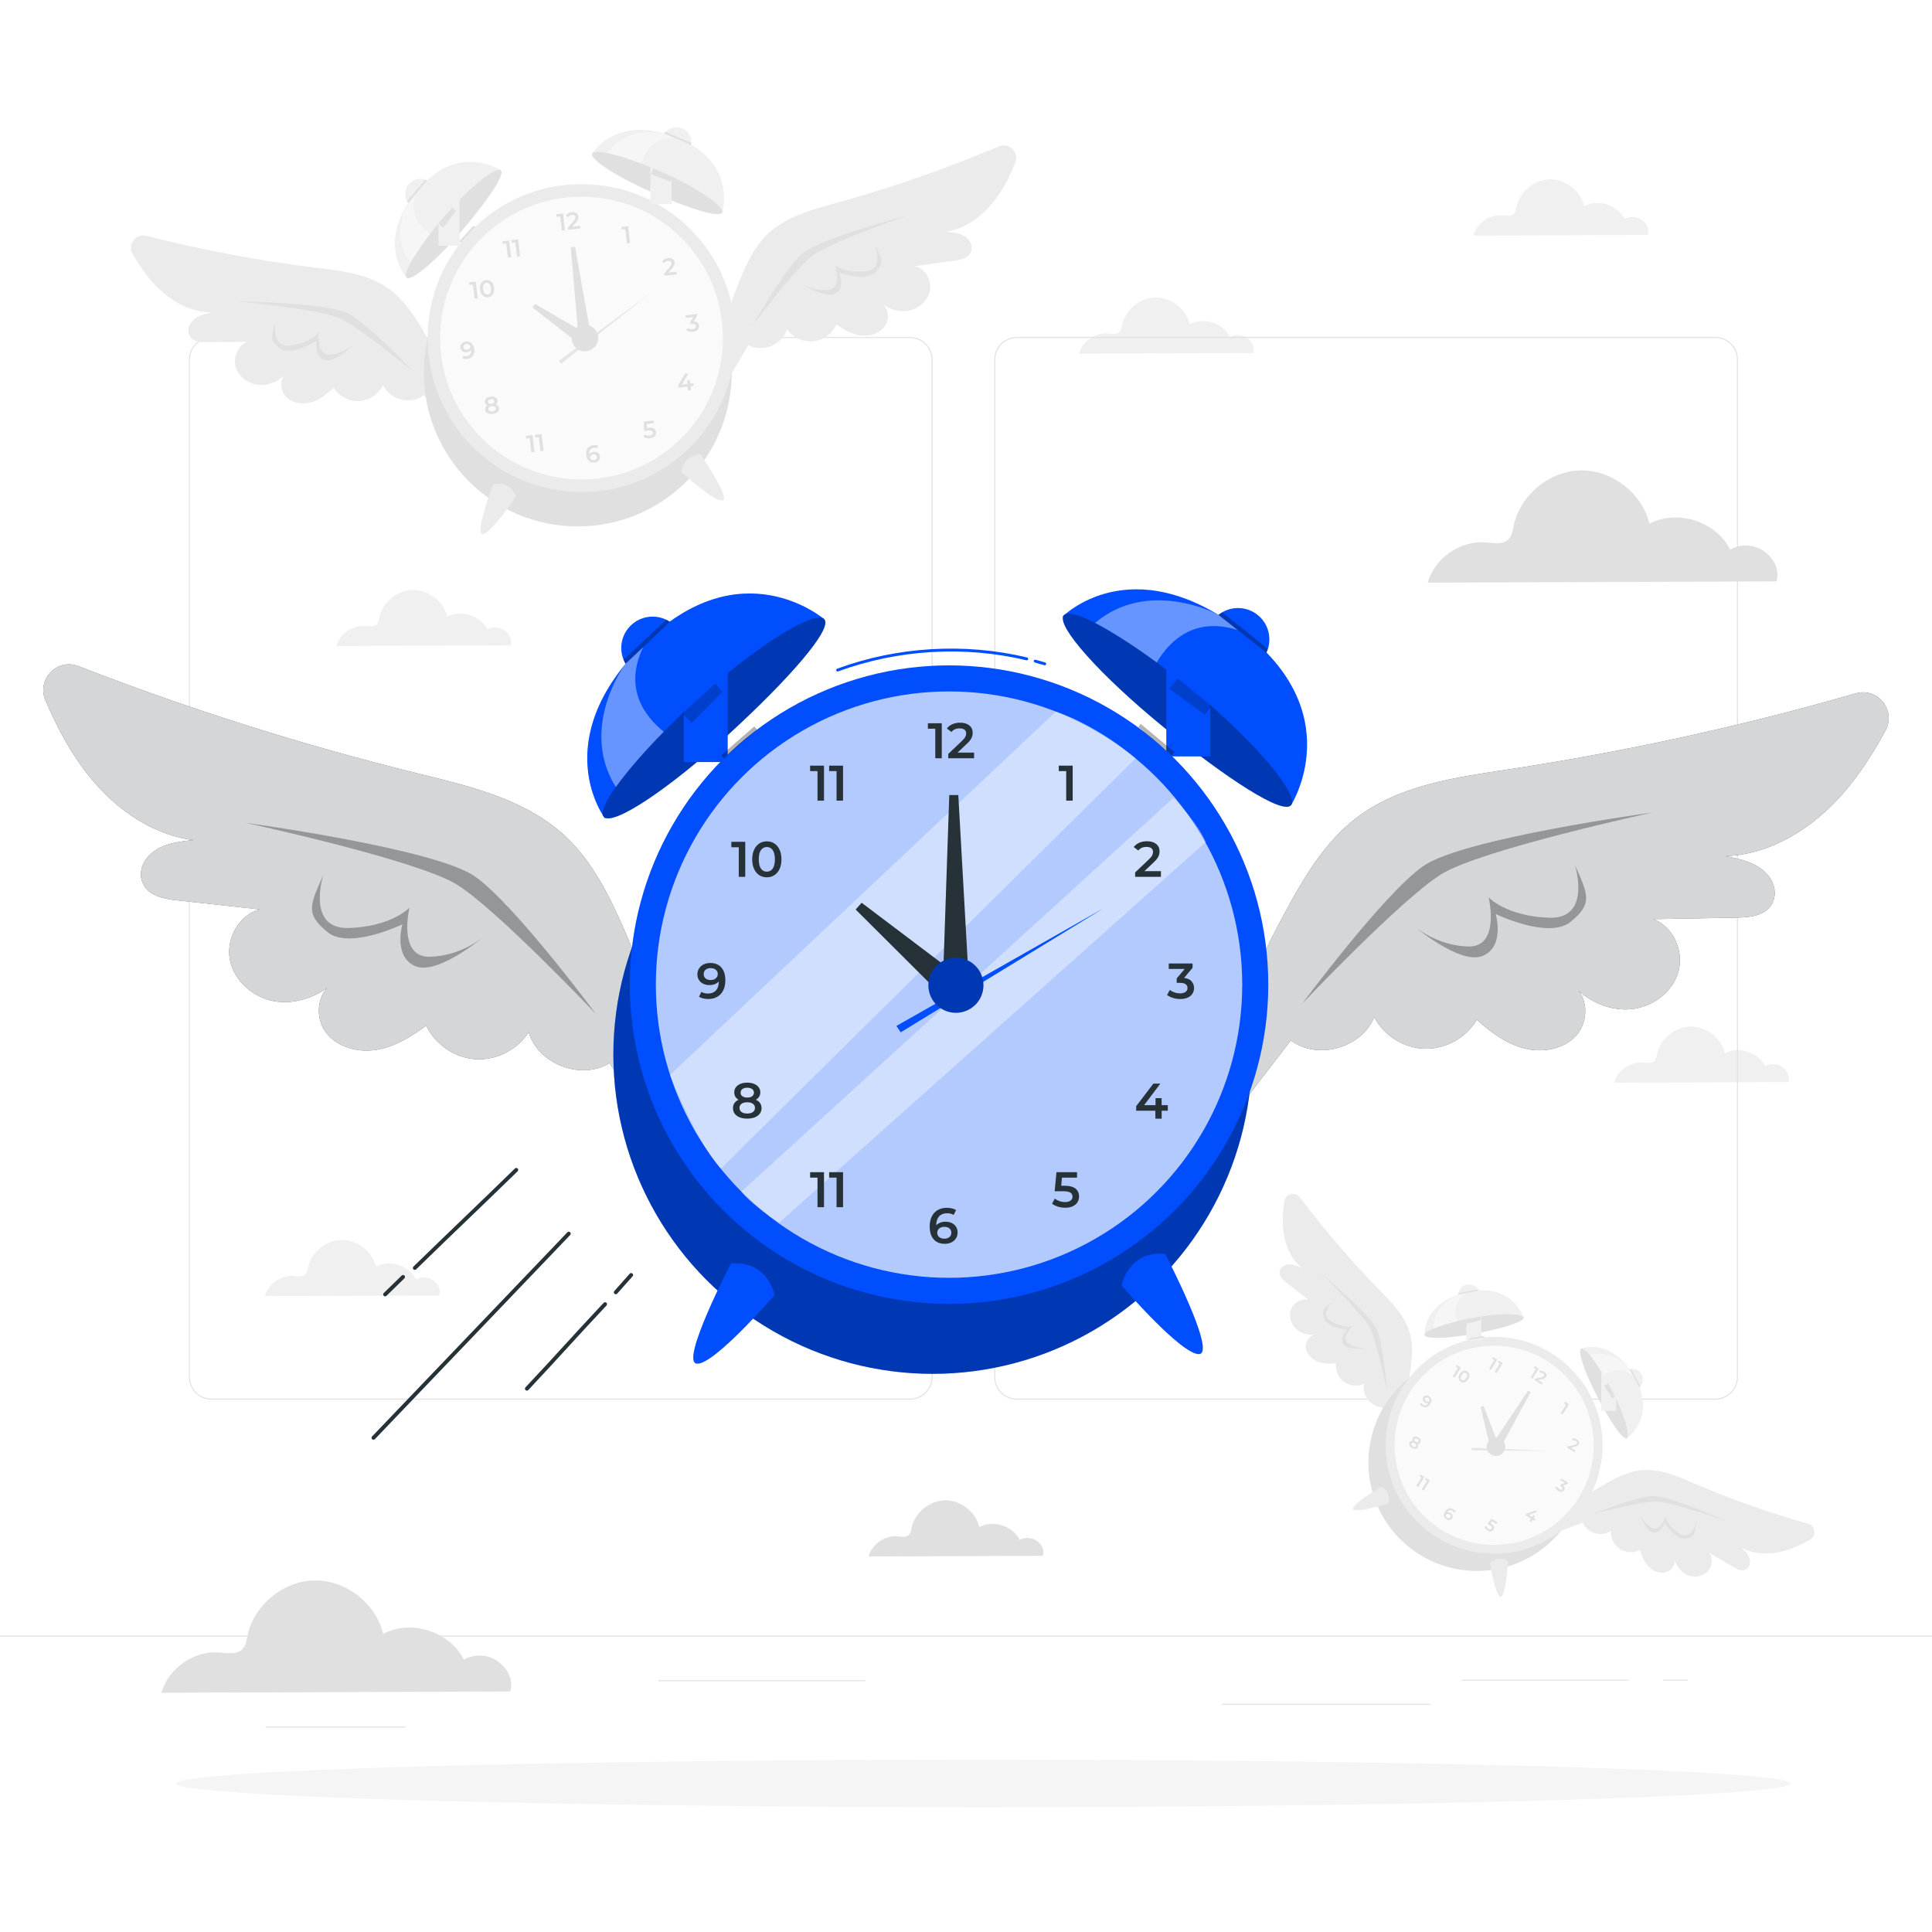 <svg class="animated" id="freepik_stories-time-flies" xmlns="http://www.w3.org/2000/svg" viewBox="0 0 500 500" version="1.1" xmlns:xlink="http://www.w3.org/1999/xlink" xmlns:svgjs="http://svgjs.com/svgjs"><style>svg#freepik_stories-time-flies:not(.animated) .animable {opacity: 0;}svg#freepik_stories-time-flies.animated #freepik--background-complete--inject-1 {animation: 3s Infinite  linear floating;animation-delay: 0s;}svg#freepik_stories-time-flies.animated #freepik--Clock--inject-1 {animation: 1.5s 1 forwards cubic-bezier(.36,-0.01,.5,1.38) fadeIn;animation-delay: 0s;}            @keyframes floating {                0% {                    opacity: 1;                    transform: translateY(0px);                }                50% {                    transform: translateY(-10px);                }                100% {                    opacity: 1;                    transform: translateY(0px);                }            }                    @keyframes fadeIn {                0% {                    opacity: 0;                }                100% {                    opacity: 1;                }            }        </style><g id="freepik--background-complete--inject-1" class="animable" style="transform-origin: 250px 240.009px;"><path d="M456.68,142.76c-2.52-1.9-6.2-2.12-8.92-.52-3.62-7.31-13.69-10.53-20.88-6.68-1.88-7.88-9.63-13.93-17.73-13.83-8.09,.1-15.71,6.34-17.39,14.25-.27,1.26-.44,2.64-1.35,3.56-1.46,1.49-3.9,.99-5.99,.83-6.56-.51-13.15,4.09-14.93,10.42l90.28-.33c.79-3.06-.57-5.79-3.09-7.69Z" style="fill: rgb(224, 224, 224); transform-origin: 414.742px 136.259px;" id="elmbpdn2zkwn" class="animable"></path><path d="M128.97,430.05c-2.52-1.9-6.2-2.12-8.92-.52-3.62-7.31-13.69-10.53-20.88-6.68-1.88-7.88-9.63-13.93-17.73-13.83-8.1,.1-15.71,6.34-17.39,14.25-.27,1.26-.44,2.64-1.35,3.56-1.46,1.49-3.9,.99-5.99,.83-6.56-.51-13.15,4.09-14.93,10.42l90.28-.33c.79-3.06-.57-5.79-3.09-7.69Z" style="fill: rgb(224, 224, 224); transform-origin: 87.032px 423.549px;" id="el559rd0g5hb9" class="animable"></path><path d="M268.36,398.8c-1.26-.95-3.1-1.06-4.46-.26-1.81-3.65-6.85-5.27-10.44-3.34-.94-3.94-4.82-6.96-8.86-6.92-4.05,.05-7.85,3.17-8.7,7.13-.13,.63-.22,1.32-.67,1.78-.73,.75-1.95,.5-2.99,.41-3.28-.26-6.58,2.05-7.47,5.21l45.14-.16c.4-1.53-.29-2.9-1.54-3.85Z" style="fill: rgb(224, 224, 224); transform-origin: 247.397px 395.545px;" id="el02gycv1u3k3" class="animable"></path><path d="M112.17,331.41c-1.26-.95-3.1-1.06-4.46-.26-1.81-3.65-6.85-5.27-10.44-3.34-.94-3.94-4.82-6.96-8.86-6.92-4.05,.05-7.85,3.17-8.7,7.13-.13,.63-.22,1.32-.67,1.78-.73,.75-1.95,.5-2.99,.41-3.28-.26-6.58,2.05-7.47,5.21l45.14-.16c.4-1.53-.29-2.9-1.54-3.85Z" style="fill: rgb(240, 240, 240); transform-origin: 91.207px 328.155px;" id="elh7ga57vziu" class="animable"></path><path d="M461.3,276.18c-1.26-.95-3.1-1.06-4.46-.26-1.81-3.65-6.85-5.27-10.44-3.34-.94-3.94-4.82-6.96-8.86-6.92-4.05,.05-7.85,3.17-8.7,7.13-.13,.63-.22,1.32-.67,1.78-.73,.75-1.95,.5-2.99,.41-3.28-.26-6.58,2.05-7.47,5.21l45.14-.16c.4-1.53-.29-2.9-1.54-3.85Z" style="fill: rgb(240, 240, 240); transform-origin: 440.337px 272.925px;" id="elb29n00f5flv" class="animable"></path><path d="M322.82,87.51c-1.26-.95-3.1-1.06-4.46-.26-1.81-3.65-6.85-5.27-10.44-3.34-.94-3.94-4.82-6.96-8.86-6.92-4.05,.05-7.85,3.17-8.7,7.13-.13,.63-.22,1.32-.67,1.78-.73,.75-1.95,.5-2.99,.41-3.28-.26-6.58,2.05-7.47,5.21l45.14-.16c.4-1.53-.29-2.9-1.54-3.85Z" style="fill: rgb(240, 240, 240); transform-origin: 301.857px 84.255px;" id="eluxq55gxk6jp" class="animable"></path><path d="M130.62,163.19c-1.26-.95-3.1-1.06-4.46-.26-1.81-3.65-6.85-5.27-10.44-3.34-.94-3.94-4.82-6.96-8.86-6.92-4.05,.05-7.85,3.17-8.7,7.13-.13,.63-.22,1.32-.67,1.78-.73,.75-1.95,.5-2.99,.41-3.28-.26-6.58,2.05-7.47,5.21l45.14-.16c.4-1.53-.29-2.9-1.54-3.85Z" style="fill: rgb(240, 240, 240); transform-origin: 109.657px 159.935px;" id="el7gkxx2rw2ht" class="animable"></path><path d="M424.9,56.95c-1.26-.95-3.1-1.06-4.46-.26-1.81-3.65-6.85-5.27-10.44-3.34-.94-3.94-4.82-6.96-8.86-6.92-4.05,.05-7.85,3.17-8.7,7.13-.13,.63-.22,1.32-.67,1.78-.73,.75-1.95,.5-2.99,.41-3.28-.26-6.58,2.05-7.47,5.21l45.14-.16c.4-1.53-.29-2.9-1.54-3.85Z" style="fill: rgb(240, 240, 240); transform-origin: 403.937px 53.695px;" id="el0q7twnov6z4k" class="animable"></path><g id="elnwdqkbgwpjo" class="animable" style="transform-origin: 250px 267.155px;"><g id="el0tcfmkphhe" class="animable" style="transform-origin: 250px 255.38px;"><g id="eluv6oy0yn25s" class="animable" style="transform-origin: 249.335px 224.72px;"><path d="M443.92,362.22h-180.75c-3.23,0-5.86-2.63-5.86-5.86V93.08c0-3.23,2.63-5.86,5.86-5.86h180.75c3.23,0,5.86,2.63,5.86,5.86V356.36c0,3.23-2.63,5.86-5.86,5.86ZM263.17,87.47c-3.09,0-5.61,2.52-5.61,5.61V356.36c0,3.09,2.52,5.61,5.61,5.61h180.75c3.09,0,5.61-2.52,5.61-5.61V93.08c0-3.09-2.52-5.61-5.61-5.61h-180.75Z" style="fill: rgb(224, 224, 224); transform-origin: 353.545px 224.72px;" id="elhal06chl2un" class="animable"></path><path d="M235.49,362.22H54.75c-3.23,0-5.86-2.63-5.86-5.86V93.08c0-3.23,2.63-5.86,5.86-5.86H235.49c3.23,0,5.86,2.63,5.86,5.86V356.36c0,3.23-2.63,5.86-5.86,5.86ZM54.75,87.47c-3.09,0-5.61,2.52-5.61,5.61V356.36c0,3.09,2.52,5.61,5.61,5.61H235.49c3.09,0,5.61-2.52,5.61-5.61V93.08c0-3.09-2.52-5.61-5.61-5.61H54.75Z" style="fill: rgb(224, 224, 224); transform-origin: 145.12px 224.72px;" id="el2q89xb0g13q" class="animable"></path></g><rect x="0" y="423.29" width="500" height=".25" style="fill: rgb(224, 224, 224); transform-origin: 250px 423.415px;" id="el9fs4p8xuvo4" class="animable"></rect></g><rect x="51.67" y="437.55" width="16.06" height=".25" style="fill: rgb(224, 224, 224); transform-origin: 59.7px 437.675px;" id="elluexvtk6hv" class="animable"></rect><rect x="170.35" y="434.84" width="53.53" height=".25" style="fill: rgb(224, 224, 224); transform-origin: 197.115px 434.965px;" id="elqz7sc2mx3o9" class="animable"></rect><rect x="68.73" y="446.84" width="36.25" height=".25" style="fill: rgb(224, 224, 224); transform-origin: 86.855px 446.965px;" id="elp60qh1g5ob" class="animable"></rect><rect x="378.35" y="434.71" width="43.19" height=".25" style="fill: rgb(224, 224, 224); transform-origin: 399.945px 434.835px;" id="elx0u5xtfet7a" class="animable"></rect><rect x="430.45" y="434.71" width="6.33" height=".25" style="fill: rgb(224, 224, 224); transform-origin: 433.615px 434.835px;" id="elz2dql2fwd8k" class="animable"></rect><rect x="316.21" y="440.94" width="53.89" height=".25" style="fill: rgb(224, 224, 224); transform-origin: 343.155px 441.065px;" id="elgq42eknguu" class="animable"></rect></g><g id="el6cdi5dpjdue" class="animable" style="transform-origin: 148.438px 87.613px;"><path d="M109.29,85.26c-2.31-3.91-4.9-7.79-8.58-10.46-5.49-3.99-12.61-4.74-19.34-5.57-14.64-1.79-29.17-4.54-43.46-8.21-2.77-.71-5.01,2.28-3.57,4.75,1.6,2.75,3.38,5.38,5.54,7.71,3.87,4.18,9.19,7.35,14.88,7.37-2.02,.45-4.16,.96-5.42,2.79-.64,.93-.81,2.13-.31,3.14,.83,1.67,2.88,1.8,4.63,1.78l10.35-.11c-2.49,.98-3.77,4.12-2.96,6.67,.81,2.55,3.4,4.33,6.07,4.49,2.35,.14,4.69-.85,6.42-2.46-1.16,1.56-.92,4.07,.46,5.53,1.61,1.7,4.27,2.07,6.52,1.44s4.16-2.14,5.84-3.76c1.37,2.21,4,3.58,6.6,3.44s5.06-1.79,6.18-4.14c1.65,3.82,7.23,5.22,10.49,2.62,2.71,3.32,5.42,6.65,8.13,9.97l.95-7.73c-2.63-6.66-5.78-13.1-9.42-19.26Z" style="fill: rgb(235, 235, 235); transform-origin: 76.3px 86.582px;" id="elobyjeod7j8m" class="animable"></path><path d="M191.49,72.43c1.71-4.21,3.7-8.43,6.94-11.62,4.84-4.76,11.77-6.56,18.31-8.37,14.22-3.94,28.18-8.81,41.77-14.56,2.64-1.11,5.29,1.51,4.24,4.17-1.18,2.96-2.55,5.82-4.34,8.45-3.21,4.7-8,8.63-13.62,9.49,2.07,.15,4.26,.34,5.78,1.96,.77,.82,1.12,1.99,.77,3.06-.57,1.78-2.58,2.2-4.31,2.44-3.42,.47-6.84,.95-10.25,1.42,2.61,.61,4.33,3.51,3.91,6.15-.42,2.64-2.72,4.78-5.34,5.34-2.31,.49-4.76-.15-6.72-1.48,1.37,1.37,1.52,3.89,.36,5.54-1.34,1.92-3.91,2.68-6.23,2.38-2.32-.3-4.43-1.5-6.33-2.85-1.03,2.39-3.43,4.13-6.02,4.38-2.59,.24-5.27-1.02-6.73-3.18-1.07,4.03-6.38,6.23-9.99,4.15-2.19,3.69-4.38,7.38-6.57,11.07l-2.09-7.5c1.61-6.97,3.77-13.81,6.46-20.44Z" style="fill: rgb(235, 235, 235); transform-origin: 224.008px 68.994px;" id="elm82k3yosurf" class="animable"></path><g id="el3jmadl7x4we"><circle cx="149.52" cy="96.4" r="39.84" style="fill: rgb(224, 224, 224); transform-origin: 149.52px 96.4px; transform: rotate(-80.45deg);" class="animable"></circle></g><g id="elv96w6zsz0x"><circle cx="150.51" cy="87.49" r="39.84" style="fill: rgb(235, 235, 235); transform-origin: 150.51px 87.49px; transform: rotate(-84.04deg);" class="animable"></circle></g><g id="elosb4lua09k"><circle cx="150.51" cy="87.49" r="36.59" style="fill: rgb(250, 250, 250); transform-origin: 150.51px 87.49px; transform: rotate(-45deg);" class="animable"></circle></g><g id="elia9msjhw9bj" class="animable" style="transform-origin: 147.1px 57.289px;"><path d="M145.7,55.24l.52,4.34-.81,.1-.44-3.66-.92,.11-.08-.68,1.72-.21Z" style="fill: rgb(224, 224, 224); transform-origin: 145.095px 57.46px;" id="elfjvp2d41efu" class="animable"></path><path d="M150.15,58.42l.08,.68-3.2,.38-.06-.54,1.53-1.84c.17-.21,.28-.39,.34-.53,.05-.15,.07-.29,.05-.42-.02-.2-.11-.35-.26-.44-.15-.09-.36-.12-.62-.09-.44,.05-.76,.25-.96,.58l-.62-.37c.14-.25,.35-.45,.62-.61,.27-.16,.59-.26,.94-.3,.47-.06,.86,0,1.17,.2,.31,.19,.48,.48,.53,.86,.03,.24,0,.46-.07,.68-.07,.22-.24,.48-.48,.78l-1.03,1.24,2.04-.25Z" style="fill: rgb(224, 224, 224); transform-origin: 148.33px 57.189px;" id="elx64alklixdf" class="animable"></path></g><path d="M154.4,117.01c.24,.08,.44,.22,.59,.4,.15,.19,.24,.41,.28,.68,.03,.28,0,.54-.12,.77-.12,.23-.29,.42-.51,.56-.23,.14-.49,.23-.78,.27-.59,.07-1.08-.06-1.45-.39-.37-.33-.6-.85-.69-1.54-.06-.49-.02-.91,.12-1.28,.14-.37,.35-.66,.65-.88,.3-.22,.66-.35,1.08-.4,.22-.03,.43-.03,.64,0,.2,.02,.38,.07,.54,.15l-.22,.64c-.23-.11-.51-.15-.85-.11-.42,.05-.73,.22-.93,.5-.2,.28-.28,.67-.22,1.15h0c.11-.16,.26-.29,.45-.39,.19-.1,.41-.16,.66-.2,.29-.03,.55-.01,.79,.07Zm-.08,1.78c.14-.15,.2-.34,.17-.56-.03-.23-.13-.4-.3-.51-.17-.11-.39-.15-.66-.12-.26,.03-.46,.13-.61,.29-.15,.16-.21,.35-.18,.56,.03,.21,.13,.38,.3,.5,.18,.12,.4,.16,.68,.13,.25-.03,.45-.12,.59-.28Z" style="fill: rgb(224, 224, 224); transform-origin: 153.487px 117.443px;" id="el5m4po6u6ba7" class="animable"></path><path d="M162.55,58.54l.52,4.34-.81,.1-.44-3.66-.92,.11-.08-.68,1.72-.21Z" style="fill: rgb(224, 224, 224); transform-origin: 161.945px 60.76px;" id="elptnhzvg6re" class="animable"></path><path d="M169.21,110.9c.32,.2,.51,.51,.56,.92,.03,.26,0,.5-.11,.73-.1,.23-.27,.42-.52,.57-.24,.16-.55,.25-.93,.3-.31,.04-.61,.03-.91-.02-.3-.05-.56-.15-.78-.28l.27-.67c.18,.11,.38,.19,.62,.24s.47,.06,.71,.03c.28-.03,.5-.12,.65-.26,.15-.14,.21-.31,.19-.52-.03-.22-.13-.38-.32-.47-.19-.09-.5-.11-.92-.06l-1.05,.13-.06-2.39,2.55-.31,.08,.68-1.86,.22,.03,1.01,.41-.05c.61-.07,1.08,0,1.4,.19Z" style="fill: rgb(224, 224, 224); transform-origin: 168.15px 111.142px;" id="elj1320xtv5h" class="animable"></path><g id="el37onq9uqmo8" class="animable" style="transform-origin: 132.315px 64.325px;"><path d="M131.74,62.25l.52,4.34-.81,.1-.44-3.66-.92,.11-.08-.68,1.72-.21Z" style="fill: rgb(224, 224, 224); transform-origin: 131.135px 64.47px;" id="elozc4t7vy2cf" class="animable"></path><path d="M134.1,61.96l.52,4.34-.81,.1-.44-3.66-.92,.11-.08-.68,1.72-.21Z" style="fill: rgb(224, 224, 224); transform-origin: 133.495px 64.18px;" id="eltwxk2mam8x8" class="animable"></path></g><g id="el6jqoncpmxkh" class="animable" style="transform-origin: 138.375px 114.69px;"><path d="M137.8,112.61l.52,4.34-.81,.1-.44-3.66-.92,.11-.08-.68,1.72-.21Z" style="fill: rgb(224, 224, 224); transform-origin: 137.195px 114.83px;" id="elfudg8mgi9y7" class="animable"></path><path d="M140.16,112.33l.52,4.34-.81,.1-.44-3.66-.92,.11-.08-.68,1.72-.21Z" style="fill: rgb(224, 224, 224); transform-origin: 139.555px 114.55px;" id="elkwohklqq1i" class="animable"></path></g><path d="M175.06,70.32l.08,.68-3.2,.38-.06-.54,1.53-1.84c.17-.21,.28-.39,.33-.53,.05-.15,.07-.29,.05-.42-.02-.2-.11-.35-.26-.44-.15-.09-.36-.12-.62-.09-.44,.05-.76,.25-.96,.58l-.62-.37c.14-.25,.35-.45,.62-.61,.27-.16,.59-.26,.94-.31,.47-.06,.86,0,1.17,.2,.31,.19,.48,.48,.53,.86,.03,.23,0,.46-.07,.68-.07,.22-.24,.48-.49,.78l-1.03,1.24,2.04-.25Z" style="fill: rgb(224, 224, 224); transform-origin: 173.235px 69.084px;" id="eli9ffv18z40a" class="animable"></path><path d="M179.49,99.87l-.77,.09,.12,.99-.78,.09-.12-.99-2.38,.29-.07-.56,1.8-3.05,.86-.1-1.69,2.91,1.42-.17-.11-.87,.76-.09,.11,.87,.77-.09,.08,.68Z" style="fill: rgb(224, 224, 224); transform-origin: 177.49px 98.835px;" id="el98kllh0wjad" class="animable"></path><g id="eldgraic8eb6p" class="animable" style="transform-origin: 124.64px 74.883px;"><path d="M123.12,72.86l.52,4.34-.81,.1-.44-3.66-.92,.11-.08-.68,1.72-.21Z" style="fill: rgb(224, 224, 224); transform-origin: 122.515px 75.08px;" id="elcp0lvynp2ea" class="animable"></path><path d="M125.36,76.79c-.29-.14-.54-.37-.74-.69-.2-.32-.32-.71-.38-1.17-.06-.46-.02-.87,.09-1.23,.12-.35,.3-.64,.55-.84,.25-.21,.55-.33,.9-.38,.35-.04,.67,0,.96,.15,.3,.14,.54,.37,.74,.69,.2,.32,.32,.71,.38,1.17,.06,.46,.03,.87-.09,1.23-.12,.35-.3,.64-.56,.84-.25,.21-.55,.33-.9,.38-.35,.04-.67,0-.96-.15Zm1.56-1.02c.15-.28,.19-.67,.13-1.18-.06-.51-.2-.88-.41-1.12-.21-.23-.47-.33-.78-.3-.31,.04-.53,.19-.68,.47-.15,.28-.19,.67-.13,1.18,.06,.51,.2,.88,.41,1.11,.21,.23,.47,.33,.77,.3,.31-.04,.54-.19,.69-.47Z" style="fill: rgb(224, 224, 224); transform-origin: 126.051px 74.71px;" id="elh0cm6rpoewp" class="animable"></path></g><path d="M128.86,105.01c.14,.16,.23,.36,.26,.59,.03,.26-.01,.5-.14,.72-.12,.22-.31,.39-.57,.53-.26,.14-.56,.23-.92,.27-.35,.04-.67,.03-.95-.05-.28-.07-.5-.2-.67-.38-.17-.18-.27-.4-.3-.67-.03-.24,0-.45,.11-.64,.1-.19,.25-.35,.46-.48-.18-.07-.33-.18-.44-.33-.11-.14-.18-.32-.2-.52-.03-.24,.01-.46,.12-.66,.11-.2,.28-.36,.52-.49,.23-.13,.51-.21,.82-.25,.32-.04,.61-.02,.87,.05,.26,.07,.46,.19,.62,.35,.16,.17,.25,.37,.28,.61,.02,.2,0,.38-.08,.55-.08,.16-.2,.31-.36,.43,.24,.08,.43,.19,.57,.35Zm-2.4-1.48c-.13,.12-.19,.28-.17,.48,.02,.19,.11,.32,.27,.42,.16,.09,.37,.12,.62,.09,.26-.03,.45-.11,.59-.24,.14-.13,.19-.29,.17-.47-.02-.2-.12-.34-.28-.43-.16-.09-.37-.12-.62-.09-.25,.03-.44,.11-.58,.23Zm1.65,2.69c.16-.14,.22-.33,.2-.54-.03-.21-.13-.37-.32-.48-.19-.1-.43-.14-.73-.1-.3,.04-.52,.13-.68,.27-.15,.14-.22,.32-.19,.54,.03,.22,.13,.38,.32,.48,.18,.1,.43,.14,.72,.1,.3-.04,.52-.13,.68-.27Z" style="fill: rgb(224, 224, 224); transform-origin: 127.31px 104.886px;" id="elng148wizk2" class="animable"></path><path d="M180.49,83.48c.24,.2,.38,.46,.42,.8,.03,.25,0,.49-.11,.71-.1,.22-.28,.41-.52,.56-.24,.15-.55,.25-.92,.3-.31,.04-.61,.03-.91-.02-.3-.06-.56-.15-.78-.28l.27-.67c.17,.11,.38,.2,.61,.25,.23,.05,.47,.06,.71,.03,.29-.03,.5-.12,.65-.26,.15-.14,.21-.31,.19-.51-.02-.2-.12-.35-.29-.45-.17-.09-.41-.12-.73-.09l-.4,.05-.07-.55,.84-1.29-1.97,.24-.08-.68,2.96-.36,.06,.54-.9,1.38c.41,0,.73,.1,.97,.3Z" style="fill: rgb(224, 224, 224); transform-origin: 179.16px 83.567px;" id="elu241yp239fj" class="animable"></path><path d="M122.04,88.79c.37,.33,.6,.85,.68,1.54,.06,.49,.02,.91-.12,1.28-.14,.37-.35,.66-.65,.88-.3,.22-.66,.35-1.08,.4-.22,.03-.44,.03-.64,0-.2-.02-.38-.07-.54-.15l.22-.64c.23,.11,.52,.15,.85,.11,.42-.05,.73-.22,.93-.5,.21-.28,.28-.67,.22-1.15h0c-.11,.16-.26,.29-.45,.39-.19,.1-.41,.17-.66,.2-.28,.03-.55,0-.79-.07-.24-.08-.44-.22-.59-.4-.15-.19-.25-.41-.28-.68-.03-.28,0-.54,.12-.77,.11-.23,.29-.42,.51-.56,.23-.14,.49-.23,.78-.27,.59-.07,1.08,.06,1.45,.39Zm-.53,1.42c.15-.16,.21-.35,.18-.56-.02-.21-.13-.38-.3-.49-.18-.12-.4-.16-.69-.13-.25,.03-.45,.12-.59,.27s-.2,.34-.17,.56c.03,.23,.13,.4,.3,.51,.17,.11,.39,.16,.66,.12,.26-.03,.46-.13,.61-.29Z" style="fill: rgb(224, 224, 224); transform-origin: 120.938px 90.647px;" id="el7339bntf9cv" class="animable"></path><polygon points="149.75 87.66 147.71 64 148.83 63.87 152.99 87.27 149.75 87.66" style="fill: rgb(224, 224, 224); transform-origin: 150.35px 75.765px;" id="elfywk9rzs0w" class="animable"></polygon><polygon points="150.15 89.22 137.82 79.58 138.47 78.66 152.02 86.55 150.15 89.22" style="fill: rgb(224, 224, 224); transform-origin: 144.92px 83.94px;" id="elnaqfs56keqr" class="animable"></polygon><polygon points="144.6 93.4 168.55 75.7 145.24 94.12 144.6 93.4" style="fill: rgb(230, 230, 230); transform-origin: 156.575px 84.91px;" id="elsdarhgdvs4" class="animable"></polygon><path d="M154.78,87.06c.23,1.88-1.12,3.59-3,3.82-1.88,.23-3.59-1.12-3.82-3-.23-1.88,1.12-3.59,3-3.82,1.88-.23,3.59,1.12,3.82,3Z" style="fill: rgb(224, 224, 224); transform-origin: 151.37px 87.47px;" id="elq83u70pi3ul" class="animable"></path><path d="M127.65,125.28s-4.91,13.01-2.73,12.93c2.18-.08,8.6-9.67,8.6-9.67,0,0-1.32-4.2-5.87-3.26Z" style="fill: rgb(235, 235, 235); transform-origin: 128.941px 131.677px;" id="elxvt2bv35hi7" class="animable"></path><path d="M181.3,117.62s7.86,11.48,5.72,11.91c-2.13,.44-10.65-7.35-10.65-7.35,0,0,.28-4.39,4.93-4.56Z" style="fill: rgb(235, 235, 235); transform-origin: 181.88px 123.584px;" id="ellji3c7yikc" class="animable"></path><path d="M105.4,72.02c.2-.31,24.2-27.94,24.2-27.94,0,0-11.39-7.69-22.04,5.78-10.64,13.47-2.17,22.16-2.17,22.16Z" style="fill: rgb(240, 240, 240); transform-origin: 115.897px 56.957px;" id="elgco6wgljlic" class="animable"></path><path d="M129.6,44.09c1.23,1.05-3.51,7.98-10.14,15.7-6.63,7.72-13,13.13-14.22,12.08-1.23-1.05,3.15-8.17,9.78-15.89,6.63-7.72,13.36-12.94,14.59-11.89Z" style="fill: rgb(224, 224, 224); transform-origin: 117.414px 57.978px;" id="elaoj37it3yra" class="animable"></path><g id="elxqpxycunwr"><rect x="113.47" y="49.59" width="5.48" height="14.01" style="fill: rgb(240, 240, 240); transform-origin: 116.21px 56.595px; transform: rotate(-49.37deg);" class="animable"></rect></g><path d="M112.65,49.74c.26,2.15-1.27,4.09-3.42,4.35-2.15,.26-4.09-1.27-4.35-3.42-.26-2.15,1.27-4.09,3.42-4.35s4.09,1.27,4.35,3.42Z" style="fill: rgb(240, 240, 240); transform-origin: 108.765px 50.205px;" id="el3f2i8oy9r43" class="animable"></path><g id="elytzh6pcpj4"><g style="opacity: 0.4; transform-origin: 107.514px 59.1px;" class="animable"><path d="M107.59,50.23l-1.95,2.33c-.26,.42-4.75,8.74,.63,15.42,1.43-2.53,3.17-5.05,5.12-7.57-2.57-1.6-5.66-4.76-3.8-10.19Z" style="fill: rgb(255, 255, 255); transform-origin: 107.514px 59.1px;" id="el69fk2n03aed" class="animable"></path></g></g><polygon points="113.45 57.84 117.04 53.7 118.06 54.57 114.71 58.92 113.45 57.84" style="fill: rgb(224, 224, 224); transform-origin: 115.755px 56.31px;" id="el58ilrbevg5p" class="animable"></polygon><polygon points="105.64 52.56 110.51 46.7 110.04 46.51 105.34 52.08 105.64 52.56" style="fill: rgb(224, 224, 224); transform-origin: 107.925px 49.535px;" id="elo3plvvn8tm" class="animable"></polygon><g id="elw314tpwahq" class="animable" style="transform-origin: 170.274px 44.182px;"><path d="M153.16,39.96c.35,.1,33.77,15.04,33.77,15.04,0,0,4.05-13.14-11.93-19.41-15.98-6.27-21.83,4.36-21.83,4.36Z" style="fill: rgb(240, 240, 240); transform-origin: 170.274px 44.305px;" id="elbbw7gf188l8" class="animable"></path><path d="M186.92,55.01c-.65,1.48-8.65-1.05-17.97-5.14-9.32-4.1-16.34-8.62-15.69-10.1,.65-1.48,8.73,.64,18.05,4.74,9.32,4.1,16.26,9.02,15.61,10.5Z" style="fill: rgb(224, 224, 224); transform-origin: 170.09px 47.367px;" id="elzyeoqc3se2l" class="animable"></path><g id="eluwr089xp8xg"><rect x="168.32" y="38.82" width="5.48" height="14.01" style="fill: rgb(240, 240, 240); transform-origin: 171.06px 45.825px; transform: rotate(23.74deg);" class="animable"></rect></g><path d="M176.59,40.43c-1.98,.87-4.29-.03-5.16-2.01-.87-1.98,.03-4.29,2.01-5.16,1.98-.87,4.29,.03,5.16,2.01,.87,1.98-.03,4.29-2.01,5.16Z" style="fill: rgb(240, 240, 240); transform-origin: 175.015px 36.845px;" id="elz91pz6l5u8j" class="animable"></path><g id="elufrqpou17gp"><g style="opacity: 0.4; transform-origin: 165.96px 38.271px;" class="animable"><path d="M174.65,35.73l-2.8-1.19c-.48-.13-9.74-2-14.58,5.08,2.83,.63,5.75,1.57,8.73,2.7,.79-2.92,2.91-6.8,8.64-6.6Z" style="fill: rgb(255, 255, 255); transform-origin: 165.96px 38.271px;" id="eljdjt5uvjwd" class="animable"></path></g></g><polygon points="169.07 43.54 174.08 45.78 173.54 47.01 168.4 45.06 169.07 43.54" style="fill: rgb(224, 224, 224); transform-origin: 171.24px 45.275px;" id="ela4eqhgcqds" class="animable"></polygon><polygon points="171.85 34.54 178.87 37.5 178.92 36.99 172.22 34.11 171.85 34.54" style="fill: rgb(224, 224, 224); transform-origin: 175.385px 35.805px;" id="el21ounywly0y" class="animable"></polygon></g><path d="M119.24,62.81s2.67-3.01,3.72-4.04l-.43-.37-3.67,4.08,.38,.33Z" style="fill: rgb(224, 224, 224); transform-origin: 120.91px 60.605px;" id="el9hcfk8fmuoe" class="animable"></path><path d="M60.98,77.94s23.83,.35,29.18,3.22c5.35,2.87,17.02,15.22,17.02,15.22,0,0-13.89-11.53-19.18-13.97-5.3-2.44-27.02-4.47-27.02-4.47Z" style="fill: rgb(224, 224, 224); transform-origin: 84.08px 87.16px;" id="elx47sfd027h" class="animable"></path><path d="M71.35,83.25s-1.34,7.01,3.98,6.18c5.32-.83,7.19-3.43,7.19-3.43,0,0-.75,6.36,3.26,5.79,4.02-.58,6.52-3.45,6.52-3.45,0,0-5.21,5.65-8.16,4.83-2.95-.83-2.25-5-2.25-5,0,0-6.2,3.99-9.18,2.08s-2.58-3-1.36-6.99Z" style="fill: rgb(224, 224, 224); transform-origin: 81.367px 88.251px;" id="elrpqxbkv6d6" class="animable"></path><path d="M235.06,55.69s-23.07,6-27.58,10.05c-4.51,4.05-12.92,18.82-12.92,18.82,0,0,10.75-14.49,15.32-18.12s25.18-10.76,25.18-10.76Z" style="fill: rgb(224, 224, 224); transform-origin: 214.81px 70.12px;" id="elqz5qhgkzxx" class="animable"></path><path d="M226.25,63.31s2.97,6.49-2.4,6.94c-5.36,.46-7.8-1.63-7.8-1.63,0,0,2.24,6-1.8,6.4s-7.16-1.8-7.16-1.8c0,0,6.41,4.26,9.08,2.75,2.67-1.5,.99-5.39,.99-5.39,0,0,6.97,2.41,9.41-.16,2.45-2.57,1.79-3.53-.34-7.11Z" style="fill: rgb(224, 224, 224); transform-origin: 217.614px 69.802px;" id="el39e12st7w7m" class="animable"></path></g><g id="el36qd20qocm" class="animable" style="transform-origin: 400.34px 363.442px;"><path d="M365,354.65c.45-3.17,.74-6.44-.11-9.53-1.26-4.61-4.84-8.16-8.18-11.58-7.26-7.44-14.03-15.34-20.27-23.65-1.21-1.61-3.76-.96-4.05,1.04-.33,2.22-.51,4.45-.35,6.68,.29,4,1.81,8.08,4.93,10.6-1.31-.64-2.71-1.3-4.21-.85-.76,.23-1.39,.81-1.56,1.59-.28,1.29,.79,2.26,1.76,3.01,1.91,1.5,3.83,3,5.74,4.5-1.8-.55-3.88,.6-4.56,2.36-.68,1.76-.04,3.88,1.36,5.14,1.23,1.12,2.95,1.6,4.61,1.48-1.32,.35-2.3,1.83-2.18,3.24,.14,1.64,1.43,3.02,2.95,3.66s3.22,.66,4.87,.51c-.22,1.82,.62,3.73,2.11,4.8s3.57,1.24,5.22,.45c-.78,2.83,1.68,6.05,4.61,6.06,.03,3.02,.05,6.04,.08,9.06l3.93-3.83c1.49-4.81,2.59-9.75,3.3-14.74Z" style="fill: rgb(235, 235, 235); transform-origin: 348.295px 341.102px;" id="elex2t59juw75" class="animable"></path><path d="M415.83,383.81c2.79-1.56,5.75-3.01,8.93-3.33,4.76-.48,9.35,1.58,13.75,3.46,9.55,4.09,19.37,7.57,29.37,10.39,1.94,.55,2.24,3.16,.49,4.16-1.95,1.11-3.96,2.08-6.1,2.73-3.84,1.17-8.19,1.22-11.67-.78,1.07,.99,2.19,2.06,2.31,3.62,.06,.79-.26,1.59-.92,2.02-1.1,.72-2.39,.07-3.45-.56-2.09-1.24-4.18-2.49-6.26-3.73,1.17,1.48,.84,3.84-.56,5.11s-3.6,1.43-5.28,.58c-1.48-.75-2.55-2.18-3.04-3.77,.15,1.36-.88,2.8-2.24,3.2-1.58,.46-3.33-.25-4.48-1.43-1.14-1.19-1.77-2.77-2.22-4.36-1.62,.86-3.7,.76-5.24-.24-1.53-1.01-2.45-2.88-2.3-4.71-2.36,1.74-6.25,.62-7.32-2.12-2.83,1.06-5.66,2.13-8.48,3.19l2.16-5.04c3.96-3.12,8.16-5.93,12.56-8.39Z" style="fill: rgb(235, 235, 235); transform-origin: 435.322px 394.209px;" id="elg53x18splsf" class="animable"></path><g id="el70if4vvyekm"><circle cx="382.2" cy="378.5" r="28.06" style="fill: rgb(224, 224, 224); transform-origin: 382.2px 378.5px; transform: rotate(-51.83deg);" class="animable"></circle></g><g id="el5exw8bdhohl"><circle cx="386.68" cy="374.04" r="28.06" style="fill: rgb(235, 235, 235); transform-origin: 386.68px 374.04px; transform: rotate(-88.46deg);" class="animable"></circle></g><g id="ely22i5r5woxo"><circle cx="386.68" cy="374.04" r="25.77" style="fill: rgb(250, 250, 250); transform-origin: 386.68px 374.04px; transform: rotate(-21.87deg);" class="animable"></circle></g><g id="elwmjoprs4nt" class="animable" style="transform-origin: 398.178px 355.925px;"><path d="M398.23,354.19l-1.62,2.61-.49-.3,1.37-2.21-.55-.34,.25-.41,1.04,.64Z" style="fill: rgb(224, 224, 224); transform-origin: 397.175px 355.17px;" id="elonaiis6dzz9" class="animable"></path><path d="M399.28,357.9l-.26,.41-1.93-1.2,.2-.32,1.65-.34c.19-.04,.33-.09,.42-.15,.09-.06,.16-.13,.22-.21,.08-.12,.09-.24,.05-.36-.04-.12-.14-.22-.3-.32-.27-.17-.53-.2-.78-.11l-.18-.47c.19-.07,.39-.09,.61-.06,.22,.03,.44,.11,.65,.25,.28,.18,.47,.38,.56,.62,.08,.24,.06,.48-.09,.71-.09,.14-.2,.26-.34,.34-.14,.09-.34,.16-.61,.21l-1.11,.23,1.23,.76Z" style="fill: rgb(224, 224, 224); transform-origin: 398.663px 356.533px;" id="elw3j9elu3dxf" class="animable"></path></g><path d="M375.81,391.97c.1,.15,.14,.31,.15,.48,0,.17-.05,.33-.15,.49-.1,.17-.24,.29-.4,.37-.16,.08-.34,.1-.53,.08-.19-.02-.37-.09-.55-.2-.36-.22-.57-.51-.63-.85-.06-.35,.04-.73,.3-1.15,.18-.29,.39-.51,.63-.65,.24-.14,.48-.21,.74-.2,.26,.01,.52,.1,.77,.25,.13,.08,.25,.18,.35,.28,.1,.1,.18,.21,.23,.32l-.41,.26c-.08-.17-.22-.31-.42-.44-.25-.16-.5-.2-.73-.14-.24,.07-.45,.25-.63,.54h0c.13-.04,.27-.04,.42-.02,.15,.03,.3,.09,.45,.18,.17,.11,.31,.23,.4,.39Zm-.83,.94c.14-.02,.26-.1,.34-.23,.09-.14,.1-.27,.06-.41-.05-.14-.15-.26-.31-.36-.16-.1-.31-.14-.46-.11-.15,.02-.27,.1-.35,.23-.08,.13-.1,.26-.05,.4,.04,.14,.15,.27,.32,.37,.15,.09,.3,.13,.45,.11Z" style="fill: rgb(224, 224, 224); transform-origin: 375.202px 391.868px;" id="eltp7zfi8lywp" class="animable"></path><path d="M406.04,363.43l-1.62,2.61-.49-.3,1.37-2.21-.55-.34,.25-.41,1.04,.64Z" style="fill: rgb(224, 224, 224); transform-origin: 404.985px 364.41px;" id="elqdyfos9na8i" class="animable"></path><path d="M386.64,395.14c.09,.25,.06,.5-.1,.75-.1,.16-.22,.27-.38,.35-.16,.08-.33,.11-.54,.09-.2-.02-.41-.1-.64-.24-.19-.12-.35-.25-.49-.42-.14-.16-.24-.33-.3-.5l.44-.25c.05,.14,.13,.27,.23,.41,.11,.13,.23,.24,.38,.33,.17,.11,.33,.16,.47,.14,.14,0,.25-.08,.33-.2,.08-.13,.09-.27,.03-.4-.06-.13-.22-.28-.48-.44l-.63-.39,1.02-1.34,1.53,.95-.25,.41-1.12-.7-.43,.57,.25,.16c.37,.23,.6,.47,.68,.72Z" style="fill: rgb(224, 224, 224); transform-origin: 385.85px 394.683px;" id="elf4g2fnuw356" class="animable"></path><g id="elewa28n632zg" class="animable" style="transform-origin: 387.135px 353.32px;"><path d="M387.47,351.9l-1.62,2.61-.48-.3,1.37-2.21-.55-.34,.25-.41,1.04,.64Z" style="fill: rgb(224, 224, 224); transform-origin: 386.425px 352.88px;" id="elwevsn7bi03g" class="animable"></path><path d="M388.9,352.78l-1.62,2.61-.49-.3,1.37-2.21-.55-.34,.25-.41,1.04,.64Z" style="fill: rgb(224, 224, 224); transform-origin: 387.845px 353.76px;" id="els5hq3u2fl9a" class="animable"></path></g><g id="elncxhx2cfus" class="animable" style="transform-origin: 368.285px 383.67px;"><path d="M368.63,382.25l-1.62,2.61-.49-.3,1.37-2.21-.55-.34,.25-.41,1.04,.64Z" style="fill: rgb(224, 224, 224); transform-origin: 367.575px 383.23px;" id="el4jho8nsbz8r" class="animable"></path><path d="M370.05,383.13l-1.62,2.61-.49-.3,1.37-2.21-.55-.34,.25-.41,1.04,.64Z" style="fill: rgb(224, 224, 224); transform-origin: 368.995px 384.11px;" id="eluuj2d5hcsvo" class="animable"></path></g><path d="M407.73,375.41l-.25,.41-1.93-1.2,.2-.32,1.65-.34c.19-.04,.33-.09,.42-.15,.09-.06,.16-.13,.22-.21,.08-.12,.09-.24,.05-.36-.04-.12-.14-.22-.3-.32-.27-.17-.53-.2-.78-.11l-.18-.47c.19-.07,.39-.09,.61-.06,.22,.03,.44,.11,.65,.25,.28,.18,.47,.38,.55,.62,.09,.24,.06,.47-.09,.71-.09,.14-.2,.26-.34,.34-.14,.09-.34,.16-.61,.21l-1.11,.23,1.23,.77Z" style="fill: rgb(224, 224, 224); transform-origin: 407.12px 374.043px;" id="el52qch92dcdn" class="animable"></path><path d="M397.15,393.6l-.46-.29-.37,.59-.47-.29,.37-.59-1.43-.89,.21-.34,2.33-.88,.52,.32-2.21,.86,.85,.53,.33-.53,.46,.28-.33,.53,.46,.29-.25,.41Z" style="fill: rgb(224, 224, 224); transform-origin: 396.32px 392.405px;" id="elso1nuohqyxj" class="animable"></path><g id="el168wxofbg4b" class="animable" style="transform-origin: 378.121px 355.53px;"><path d="M378.07,353.93l-1.62,2.61-.49-.3,1.37-2.21-.55-.34,.25-.41,1.04,.64Z" style="fill: rgb(224, 224, 224); transform-origin: 377.015px 354.91px;" id="elnzp2ddggxvj" class="animable"></path><path d="M377.57,357.08c-.1-.21-.13-.44-.1-.7,.03-.26,.13-.53,.31-.81,.17-.28,.37-.49,.59-.63,.22-.14,.45-.22,.68-.22,.23,0,.45,.06,.66,.19,.21,.13,.36,.3,.46,.51,.1,.21,.13,.44,.1,.7-.03,.26-.13,.53-.31,.81-.17,.28-.37,.49-.59,.63-.22,.15-.45,.22-.68,.22-.23,0-.45-.06-.66-.19-.21-.13-.36-.3-.46-.51Zm1.31,.13c.2-.09,.4-.28,.59-.59s.28-.57,.27-.79c-.01-.22-.11-.39-.3-.51-.18-.11-.38-.13-.58-.04-.2,.09-.4,.28-.59,.59s-.28,.57-.27,.79c.01,.22,.11,.39,.29,.5,.19,.12,.38,.13,.59,.04Z" style="fill: rgb(224, 224, 224); transform-origin: 378.87px 356.25px;" id="el3p5nl0g2q2v" class="animable"></path></g><path d="M367.06,374.13c0,.15-.03,.3-.12,.44-.1,.16-.23,.27-.39,.34-.16,.06-.34,.08-.55,.04-.2-.04-.41-.12-.62-.25-.21-.13-.38-.28-.5-.44-.12-.16-.19-.33-.2-.51-.01-.17,.03-.34,.13-.5,.09-.14,.2-.24,.34-.3,.14-.06,.29-.08,.47-.06-.07-.12-.1-.25-.1-.38,0-.13,.04-.25,.12-.38,.09-.15,.21-.25,.36-.31,.15-.06,.32-.07,.5-.04,.18,.03,.37,.11,.56,.23,.19,.12,.35,.26,.46,.41,.11,.15,.17,.31,.19,.47,.01,.16-.03,.31-.12,.46-.08,.12-.17,.21-.29,.27-.11,.06-.24,.08-.39,.08,.1,.15,.15,.3,.16,.45Zm-.67-1.87c-.13,0-.23,.07-.3,.19-.07,.11-.08,.23-.03,.35,.05,.12,.15,.23,.3,.32,.15,.1,.3,.14,.43,.13,.13-.01,.23-.07,.3-.18,.07-.12,.08-.24,.03-.36-.05-.12-.15-.23-.3-.32-.15-.09-.29-.14-.42-.13Zm-.28,2.21c.15,0,.27-.08,.35-.21,.08-.13,.09-.26,.03-.4-.06-.14-.18-.27-.36-.38-.18-.11-.34-.16-.49-.15-.15,.01-.26,.08-.34,.21-.08,.13-.1,.27-.04,.4,.06,.14,.17,.26,.35,.37,.18,.11,.34,.16,.49,.15Z" style="fill: rgb(224, 224, 224); transform-origin: 366.195px 373.367px;" id="eljjmnyl7ka9" class="animable"></path><path d="M404.92,385.03c.04,.21,0,.42-.12,.62-.09,.15-.22,.27-.37,.34-.15,.08-.33,.1-.53,.08s-.41-.1-.64-.24c-.19-.12-.35-.25-.49-.42-.14-.16-.24-.33-.3-.5l.44-.25c.05,.14,.12,.27,.23,.4,.11,.13,.23,.24,.38,.33,.17,.11,.33,.16,.47,.15,.14-.01,.25-.08,.33-.2,.08-.12,.09-.25,.04-.37-.05-.13-.17-.25-.36-.37l-.24-.15,.21-.33,1.03-.34-1.19-.74,.25-.41,1.78,1.11-.2,.32-1.1,.36c.22,.18,.36,.38,.4,.59Z" style="fill: rgb(224, 224, 224); transform-origin: 404.155px 384.354px;" id="elq7truokd908" class="animable"></path><path d="M370.45,362.21c.06,.35-.04,.73-.3,1.15-.18,.29-.39,.51-.63,.65-.24,.14-.48,.21-.74,.19-.26-.01-.52-.1-.77-.25-.13-.08-.25-.18-.35-.28-.1-.1-.18-.21-.23-.32l.41-.25c.08,.16,.22,.31,.42,.44,.25,.16,.5,.2,.73,.13,.24-.07,.45-.24,.63-.54h0c-.13,.04-.27,.04-.42,.02-.15-.03-.3-.09-.45-.18-.17-.11-.31-.24-.4-.39-.1-.15-.15-.31-.15-.48,0-.17,.05-.33,.15-.49,.11-.17,.24-.29,.4-.37,.16-.08,.34-.1,.53-.08,.19,.02,.37,.09,.55,.2,.36,.22,.57,.51,.63,.85Zm-.92,.55c.15-.02,.27-.1,.35-.23,.08-.13,.1-.26,.05-.41-.04-.14-.15-.27-.32-.37-.15-.09-.3-.13-.44-.11-.15,.02-.26,.1-.34,.24-.09,.14-.1,.27-.06,.41,.04,.14,.15,.26,.31,.36,.16,.1,.31,.13,.46,.11Z" style="fill: rgb(224, 224, 224); transform-origin: 368.948px 362.678px;" id="el7kps1h3zong" class="animable"></path><polygon points="386.18 373.8 395.48 359.89 396.15 360.31 388.13 375.01 386.18 373.8" style="fill: rgb(224, 224, 224); transform-origin: 391.165px 367.45px;" id="ela5p9b8tbpg7" class="animable"></polygon><polygon points="385.71 374.83 383.18 364.1 383.95 363.88 387.92 374.18 385.71 374.83" style="fill: rgb(224, 224, 224); transform-origin: 385.55px 369.355px;" id="el0w5ni1xhraza" class="animable"></polygon><polygon points="380.82 374.68 401.78 375.5 380.86 375.35 380.82 374.68" style="fill: rgb(230, 230, 230); transform-origin: 391.3px 375.09px;" id="el8ryhqdc5no8" class="animable"></polygon><path d="M389.21,375.68c-.7,1.13-2.2,1.48-3.33,.78-1.13-.7-1.48-2.2-.78-3.33,.7-1.13,2.2-1.48,3.33-.78,1.14,.7,1.48,2.2,.78,3.33Z" style="fill: rgb(224, 224, 224); transform-origin: 387.156px 374.405px;" id="elvmmujl3edva" class="animable"></path><path d="M357.47,384.74s-8.43,4.99-7.2,5.9c1.23,.91,8.98-1.53,8.98-1.53,0,0,1.13-2.89-1.79-4.38Z" style="fill: rgb(235, 235, 235); transform-origin: 354.806px 387.787px;" id="elldp4ce4grc" class="animable"></path><path d="M390.33,404.15s-.74,9.77-2.1,9.07c-1.36-.7-2.62-8.73-2.62-8.73,0,0,2.09-2.29,4.72-.34Z" style="fill: rgb(235, 235, 235); transform-origin: 387.97px 408.31px;" id="el46s1odhxm2t" class="animable"></path><path d="M368.69,345.67c.25-.08,25.61-4.7,25.61-4.7,0,0-2.88-9.24-14.66-6.53-11.78,2.72-10.95,11.22-10.95,11.22Z" style="fill: rgb(240, 240, 240); transform-origin: 381.489px 339.806px;" id="el6tf0vilujv6" class="animable"></path><path d="M394.3,340.97c.21,1.12-5.44,2.84-12.49,4.16-7.04,1.33-12.93,1.49-13.14,.38-.21-1.12,5.33-3.1,12.37-4.43,7.04-1.33,13.04-1.23,13.25-.11Z" style="fill: rgb(224, 224, 224); transform-origin: 381.485px 343.176px;" id="elyxeor7skqxl" class="animable"></path><g id="elz687iqm2ghe"><rect x="379.5" y="337.01" width="3.86" height="9.87" style="fill: rgb(240, 240, 240); transform-origin: 381.43px 341.945px; transform: rotate(-10.66deg);" class="animable"></rect></g><path d="M382.49,336.61c-.8,1.29-2.5,1.69-3.8,.89-1.29-.8-1.69-2.5-.89-3.8,.8-1.29,2.5-1.69,3.8-.89s1.69,2.5,.89,3.8Z" style="fill: rgb(240, 240, 240); transform-origin: 380.146px 335.155px;" id="eldtarshx4wdc" class="animable"></path><g id="elcv4fwvk70i7"><g style="opacity: 0.4; transform-origin: 375.225px 339.235px;" class="animable"><path d="M379.5,334.65l-2.1,.42c-.33,.11-6.46,2.71-6.45,8.75,1.9-.76,3.97-1.38,6.15-1.9-.7-2.01-1.01-5.11,2.4-7.27Z" style="fill: rgb(255, 255, 255); transform-origin: 375.225px 339.235px;" id="elkjkkl40lup" class="animable"></path></g></g><polygon points="379.36 341.42 383.16 340.72 383.34 341.65 379.58 342.56 379.36 341.42" style="fill: rgb(224, 224, 224); transform-origin: 381.35px 341.64px;" id="elbzjo4iyvhml" class="animable"></polygon><polygon points="377.4 335.08 382.65 334 382.48 333.69 377.44 334.68 377.4 335.08" style="fill: rgb(224, 224, 224); transform-origin: 380.025px 334.385px;" id="elf9k6fx99sy5" class="animable"></polygon><g id="elw5fff2wfeus" class="animable" style="transform-origin: 417.074px 360.43px;"><path d="M409.06,349.08c.15,.21,11.93,23.14,11.93,23.14,0,0,8.01-5.44,1.99-15.92-6.02-10.48-13.92-7.22-13.92-7.22Z" style="fill: rgb(240, 240, 240); transform-origin: 417.141px 360.41px;" id="elw13xm7goaz8" class="animable"></path><path d="M420.99,372.22c-1.01,.53-4.3-4.39-7.61-10.74-3.32-6.35-5.19-11.93-4.18-12.46,1.01-.53,4.52,4.2,7.83,10.55,3.32,6.35,4.97,12.12,3.96,12.65Z" style="fill: rgb(224, 224, 224); transform-origin: 415.105px 360.619px;" id="el7oexhd2q22i" class="animable"></path><g id="el80ptes8u585"><rect x="414.39" y="355.25" width="3.86" height="9.87" style="fill: rgb(240, 240, 240); transform-origin: 416.32px 360.185px; transform: rotate(62.45deg);" class="animable"></rect></g><path d="M421.73,359.66c-1.47-.39-2.34-1.9-1.95-3.37,.39-1.47,1.9-2.34,3.37-1.95,1.47,.39,2.34,1.9,1.95,3.37-.39,1.47-1.9,2.34-3.37,1.95Z" style="fill: rgb(240, 240, 240); transform-origin: 422.44px 357px;" id="elsv98nvjg50o" class="animable"></path><g id="elkqbx0hxd3fp"><g style="opacity: 0.4; transform-origin: 417.105px 353.276px;" class="animable"><path d="M422.74,356.22l-1.02-1.89c-.21-.28-4.47-5.39-10.25-3.63,1.28,1.59,2.47,3.4,3.61,5.33,1.72-1.26,4.6-2.46,7.66,.18Z" style="fill: rgb(255, 255, 255); transform-origin: 417.105px 353.276px;" id="el4vc56xxwxto" class="animable"></path></g></g><polygon points="416.23 358.05 418 361.49 417.16 361.93 415.19 358.6 416.23 358.05" style="fill: rgb(224, 224, 224); transform-origin: 416.595px 359.99px;" id="elsm5kavf255" class="animable"></polygon><polygon points="421.72 354.33 424.28 359.05 424.53 358.79 422.11 354.26 421.72 354.33" style="fill: rgb(224, 224, 224); transform-origin: 423.125px 356.655px;" id="elvj4afyz7uk" class="animable"></polygon></g><path d="M380.36,346.7s2.79-.48,3.82-.58l-.07-.39-3.81,.62,.07,.35Z" style="fill: rgb(224, 224, 224); transform-origin: 382.24px 346.215px;" id="elya136pb5ref" class="animable"></path><path d="M341.67,329.36s12.94,10.69,14.62,14.62c1.68,3.93,2.65,15.86,2.65,15.86,0,0-2.56-12.45-4.39-16.12-1.84-3.67-12.88-14.36-12.88-14.36Z" style="fill: rgb(224, 224, 224); transform-origin: 350.305px 344.6px;" id="elbw1lxvgctjr" class="animable"></path><path d="M345.03,336.84s-3.82,3.26-.53,5.14c3.29,1.89,5.46,1.28,5.46,1.28,0,0-3.22,3.17-.75,4.62s5.1,.98,5.1,.98c0,0-5.36,.81-6.61-.94-1.26-1.75,.97-3.74,.97-3.74,0,0-5.16-.54-5.96-2.9-.8-2.37-.1-2.79,2.33-4.44Z" style="fill: rgb(224, 224, 224); transform-origin: 348.352px 342.944px;" id="elgbihy84yhu5" class="animable"></path><path d="M447.15,393.79s-15.32-6.86-19.59-6.62-15.39,4.66-15.39,4.66c0,0,12.29-3.23,16.4-3.21,4.11,.02,18.58,5.18,18.58,5.18Z" style="fill: rgb(224, 224, 224); transform-origin: 429.66px 390.482px;" id="elomqdoaf2ze" class="animable"></path><path d="M438.95,394.1s-1.23,4.87-4.37,2.76c-3.15-2.11-3.57-4.33-3.57-4.33,0,0-1.41,4.29-3.8,2.72-2.39-1.56-3.14-4.14-3.14-4.14,0,0,1.65,5.16,3.78,5.51,2.13,.35,2.92-2.52,2.92-2.52,0,0,2.77,4.39,5.25,4.06,2.48-.33,2.54-1.15,2.95-4.06Z" style="fill: rgb(224, 224, 224); transform-origin: 431.52px 394.644px;" id="ellkp366j18r" class="animable"></path></g></g><g id="freepik--Shadow--inject-1" class="animable" style="transform-origin: 254.52px 461.55px;"><path d="M463.39,461.55c0,3.39-93.52,6.13-208.87,6.13s-208.87-2.75-208.87-6.13,93.52-6.13,208.87-6.13,208.87,2.75,208.87,6.13Z" style="fill: rgb(245, 245, 245); transform-origin: 254.52px 461.55px;" id="elww8bzzefiu" class="animable"></path></g><g id="freepik--Lines--inject-1" class="animable" style="transform-origin: 130.002px 337.439px;"><g id="elbjh8jlaanxv" class="animable" style="transform-origin: 130.002px 337.439px;"><path d="M107.36,328.65c-.13,0-.26-.05-.36-.15-.19-.2-.19-.51,0-.71,5.72-5.57,9.43-9.13,13.14-12.7,3.7-3.56,7.41-7.11,13.12-12.68,.2-.19,.51-.19,.71,0,.19,.2,.19,.51,0,.71-5.71,5.56-9.42,9.12-13.12,12.68-3.71,3.56-7.42,7.12-13.13,12.69-.1,.09-.22,.14-.35,.14Z" style="fill: rgb(38, 50, 56); transform-origin: 120.485px 315.459px;" id="elvp0uc4wa17g" class="animable"></path><path d="M99.67,335.5c-.13,0-.26-.05-.36-.15-.19-.2-.19-.51,0-.71l4.65-4.53c.2-.19,.51-.19,.71,0,.19,.2,.19,.51,0,.71l-4.65,4.53c-.1,.09-.22,.14-.35,.14Z" style="fill: rgb(38, 50, 56); transform-origin: 101.99px 332.734px;" id="elg0ur5mhva1b" class="animable"></path><path d="M96.66,372.61c-.12,0-.25-.05-.35-.14-.2-.19-.21-.51-.02-.71l50.55-52.84c.19-.2,.51-.21,.71-.02,.2,.19,.21,.51,.02,.71l-50.55,52.84c-.1,.1-.23,.15-.36,.15Z" style="fill: rgb(38, 50, 56); transform-origin: 121.93px 345.687px;" id="eleqqnlbn85hc" class="animable"></path><path d="M136.36,359.89c-.12,0-.25-.04-.34-.14-.2-.19-.21-.51-.02-.71,4.29-4.56,7.25-7.8,10.11-10.93,2.86-3.13,5.82-6.37,10.12-10.94,.19-.2,.51-.21,.71-.02,.2,.19,.21,.51,.02,.71-4.29,4.56-7.25,7.8-10.11,10.93-2.86,3.13-5.82,6.37-10.12,10.94-.1,.1-.23,.16-.36,.16Z" style="fill: rgb(38, 50, 56); transform-origin: 146.48px 348.452px;" id="el8mz1dxcfjrq" class="animable"></path><path d="M159.36,334.95c-.12,0-.24-.04-.33-.13-.21-.18-.23-.5-.04-.71l3.98-4.48c.18-.21,.5-.22,.71-.04,.21,.18,.23,.5,.04,.71l-3.98,4.48c-.1,.11-.24,.17-.37,.17Z" style="fill: rgb(38, 50, 56); transform-origin: 161.355px 332.207px;" id="elx7smh0jw5" class="animable"></path></g></g><g id="freepik--Clock--inject-1" class="animable" style="transform-origin: 249.998px 257.758px;"><g id="elabwkxy7mtua" class="animable" style="transform-origin: 249.998px 257.758px;"><g id="elr3ucp373wbb" class="animable" style="transform-origin: 93.554px 234.799px;"><path d="M161.28,240c-3.79-8.63-8.17-17.26-15.07-23.67-10.32-9.57-24.78-12.89-38.45-16.26-29.71-7.33-58.94-16.58-87.46-27.68-5.53-2.15-10.89,3.45-8.53,8.9,2.62,6.06,5.63,11.91,9.5,17.25,6.93,9.56,17.09,17.41,28.81,18.87-4.28,.43-8.81,.95-11.86,4.4-1.55,1.75-2.2,4.19-1.42,6.39,1.3,3.65,5.49,4.41,9.09,4.81,7.11,.78,14.23,1.56,21.34,2.34-5.37,1.41-8.77,7.54-7.74,12.99,1.03,5.45,5.93,9.75,11.38,10.75,4.81,.88,9.86-.59,13.84-3.46-2.77,2.93-2.91,8.15-.42,11.5,2.89,3.89,8.27,5.33,13.06,4.57,4.79-.76,9.09-3.37,12.96-6.29,2.28,4.89,7.35,8.36,12.74,8.71,5.39,.35,10.87-2.44,13.76-6.99,2.45,8.28,13.6,12.54,20.95,8,4.76,7.52,9.52,15.03,14.27,22.55l3.88-15.67c-3.76-14.36-8.65-28.41-14.62-42Z" style="fill: rgb(38, 50, 56); transform-origin: 93.554px 234.799px;" id="el31h5qw7j0pp" class="animable"></path><g id="elj2o8slz9ml"><g style="opacity: 0.8; transform-origin: 93.554px 234.799px;" class="animable"><path d="M161.28,240c-3.79-8.63-8.17-17.26-15.07-23.67-10.32-9.57-24.78-12.89-38.45-16.26-29.71-7.33-58.94-16.58-87.46-27.68-5.53-2.15-10.89,3.45-8.53,8.9,2.62,6.06,5.63,11.91,9.5,17.25,6.93,9.56,17.09,17.41,28.81,18.87-4.28,.43-8.81,.95-11.86,4.4-1.55,1.75-2.2,4.19-1.42,6.39,1.3,3.65,5.49,4.41,9.09,4.81,7.11,.78,14.23,1.56,21.34,2.34-5.37,1.41-8.77,7.54-7.74,12.99,1.03,5.45,5.93,9.75,11.38,10.75,4.81,.88,9.86-.59,13.84-3.46-2.77,2.93-2.91,8.15-.42,11.5,2.89,3.89,8.27,5.33,13.06,4.57,4.79-.76,9.09-3.37,12.96-6.29,2.28,4.89,7.35,8.36,12.74,8.71,5.39,.35,10.87-2.44,13.76-6.99,2.45,8.28,13.6,12.54,20.95,8,4.76,7.52,9.52,15.03,14.27,22.55l3.88-15.67c-3.76-14.36-8.65-28.41-14.62-42Z" style="fill: rgb(255, 255, 255); transform-origin: 93.554px 234.799px;" id="elpjeor7ey0p" class="animable"></path></g></g></g><g id="eluqtl968nogh" class="animable" style="transform-origin: 402.079px 234.798px;"><path d="M333.73,233.97c4.56-8.25,9.7-16.45,17.16-22.2,11.15-8.6,25.85-10.59,39.77-12.7,30.25-4.6,60.2-11.16,89.61-19.63,5.7-1.64,10.53,4.42,7.69,9.63-3.16,5.8-6.69,11.35-11.02,16.32-7.77,8.89-18.6,15.78-30.41,16.17,4.22,.82,8.69,1.75,11.41,5.46,1.38,1.88,1.81,4.38,.84,6.5-1.62,3.52-5.86,3.9-9.48,3.96-7.16,.13-14.31,.26-21.47,.39,5.22,1.89,8.05,8.31,6.53,13.64-1.52,5.33-6.79,9.17-12.31,9.67-4.87,.44-9.76-1.48-13.46-4.71,2.49,3.17,2.16,8.38-.63,11.49-3.23,3.62-8.72,4.56-13.43,3.37-4.7-1.19-8.74-4.18-12.33-7.44-2.71,4.67-8.08,7.66-13.48,7.52s-10.6-3.41-13.07-8.21c-3.2,8.03-14.68,11.25-21.59,6.07-5.42,7.05-10.84,14.11-16.26,21.16l-2.44-15.96c5.05-13.95,11.2-27.51,18.38-40.5Z" style="fill: rgb(38, 50, 56); transform-origin: 402.079px 234.798px;" id="elbd88fit5nqp" class="animable"></path><g id="elkzinsc1my0f"><g style="opacity: 0.8; transform-origin: 402.079px 234.798px;" class="animable"><path d="M333.73,233.97c4.56-8.25,9.7-16.45,17.16-22.2,11.15-8.6,25.85-10.59,39.77-12.7,30.25-4.6,60.2-11.16,89.61-19.63,5.7-1.64,10.53,4.42,7.69,9.63-3.16,5.8-6.69,11.35-11.02,16.32-7.77,8.89-18.6,15.78-30.41,16.17,4.22,.82,8.69,1.75,11.41,5.46,1.38,1.88,1.81,4.38,.84,6.5-1.62,3.52-5.86,3.9-9.48,3.96-7.16,.13-14.31,.26-21.47,.39,5.22,1.89,8.05,8.31,6.53,13.64-1.52,5.33-6.79,9.17-12.31,9.67-4.87,.44-9.76-1.48-13.46-4.71,2.49,3.17,2.16,8.38-.63,11.49-3.23,3.62-8.72,4.56-13.43,3.37-4.7-1.19-8.74-4.18-12.33-7.44-2.71,4.67-8.08,7.66-13.48,7.52s-10.6-3.41-13.07-8.21c-3.2,8.03-14.68,11.25-21.59,6.07-5.42,7.05-10.84,14.11-16.26,21.16l-2.44-15.96c5.05-13.95,11.2-27.51,18.38-40.5Z" style="fill: rgb(255, 255, 255); transform-origin: 402.079px 234.798px;" id="el92pbnm1k65h" class="animable"></path></g></g></g><g id="el547a1j3gktg"><circle cx="241.36" cy="272.93" r="82.62" style="fill: rgb(0, 78, 255); transform-origin: 241.36px 272.93px; transform: rotate(-80.54deg);" class="animable"></circle></g><g id="el8s5o094u78m"><circle cx="241.36" cy="272.93" r="82.62" style="opacity: 0.3; transform-origin: 241.36px 272.93px; transform: rotate(-80.54deg);" class="animable"></circle></g><g id="elq5zrgoqhcq"><circle cx="245.61" cy="254.82" r="82.62" style="fill: rgb(0, 78, 255); transform-origin: 245.61px 254.82px; transform: rotate(-80.54deg);" class="animable"></circle></g><g id="elkqrbz7an9tk"><circle cx="245.61" cy="254.82" r="75.88" style="fill: rgb(0, 78, 255); transform-origin: 245.61px 254.82px; transform: rotate(-45deg);" class="animable"></circle></g><g id="el6pw96vrru5o"><circle cx="245.61" cy="254.82" r="75.88" style="fill: rgb(255, 255, 255); opacity: 0.7; transform-origin: 245.61px 254.82px; transform: rotate(-45deg);" class="animable"></circle></g><g id="elwp5v5ppt24p"><path d="M273.28,184.14l-99.88,94.05s6.88,17.4,13.14,24.26l107.34-106.18s-9.17-8.19-20.6-12.12Z" style="fill: rgb(255, 255, 255); opacity: 0.4; transform-origin: 233.64px 243.295px;" class="animable"></path></g><g id="elal6bhfw65zh"><path d="M303.66,206.49l-111.79,101.9s1.75,2.79,9.81,8l110.36-98.46s-1.28-3.98-8.38-11.45Z" style="fill: rgb(255, 255, 255); opacity: 0.4; transform-origin: 251.955px 261.435px;" class="animable"></path></g><g id="eliyedb799oxl" class="animable" style="transform-origin: 244.755px 254.465px;"><g id="elksp2v4wwya" class="animable" style="transform-origin: 246.115px 191.635px;"><path d="M243.73,187.18v9.06h-1.68v-7.65h-1.91v-1.41h3.6Z" style="fill: rgb(38, 50, 56); transform-origin: 241.94px 191.71px;" id="elasmiqgx7zb8" class="animable"></path><path d="M252.09,194.82v1.42h-6.68v-1.13l3.6-3.42c.41-.39,.68-.73,.82-1.02,.14-.29,.21-.58,.21-.86,0-.42-.14-.75-.43-.97-.29-.22-.7-.34-1.26-.34-.92,0-1.63,.31-2.12,.94l-1.18-.91c.35-.47,.83-.84,1.43-1.11,.6-.26,1.27-.39,2.01-.39,.98,0,1.77,.23,2.36,.7,.59,.47,.88,1.1,.88,1.9,0,.49-.1,.95-.31,1.38-.21,.43-.6,.92-1.19,1.47l-2.42,2.3h4.27Z" style="fill: rgb(38, 50, 56); transform-origin: 248.57px 191.635px;" id="elp2x13t09ghk" class="animable"></path></g><path d="M246.32,316.52c.47,.23,.84,.55,1.11,.98,.27,.42,.4,.91,.4,1.46,0,.59-.15,1.1-.44,1.55-.29,.44-.69,.79-1.19,1.03-.5,.24-1.06,.36-1.68,.36-1.24,0-2.21-.39-2.89-1.17-.69-.78-1.03-1.89-1.03-3.34,0-1.02,.19-1.89,.56-2.61,.37-.72,.89-1.27,1.56-1.64,.67-.38,1.44-.56,2.32-.56,.47,0,.9,.05,1.31,.15,.41,.1,.77,.24,1.07,.43l-.62,1.27c-.45-.29-1.02-.44-1.72-.44-.87,0-1.55,.27-2.04,.8-.49,.54-.74,1.31-.74,2.32h0c.27-.3,.61-.53,1.02-.69,.41-.16,.88-.24,1.4-.24,.6,0,1.13,.11,1.61,.34Zm-.61,3.64c.33-.28,.49-.65,.49-1.12s-.16-.85-.49-1.13c-.33-.28-.77-.41-1.32-.41s-.99,.15-1.33,.44c-.34,.29-.51,.67-.51,1.11s.17,.8,.5,1.09c.33,.29,.79,.43,1.38,.43,.53,0,.95-.14,1.28-.42Z" style="fill: rgb(38, 50, 56); transform-origin: 244.215px 317.24px;" id="elrdh0jgb4lz" class="animable"></path><path d="M277.61,198.15v9.06h-1.68v-7.65h-1.92v-1.41h3.6Z" style="fill: rgb(38, 50, 56); transform-origin: 275.81px 202.68px;" id="elz1uejakpzb" class="animable"></path><path d="M278.34,307.61c.61,.5,.92,1.17,.92,2.03,0,.54-.13,1.04-.4,1.48-.27,.44-.67,.79-1.2,1.05-.54,.26-1.2,.39-1.98,.39-.65,0-1.27-.09-1.88-.28-.6-.19-1.11-.44-1.53-.77l.71-1.31c.34,.28,.74,.49,1.21,.65,.47,.16,.96,.24,1.46,.24,.6,0,1.06-.12,1.4-.37,.34-.25,.51-.58,.51-1.02,0-.47-.18-.82-.55-1.05-.37-.24-.99-.36-1.88-.36h-2.19l.47-4.93h5.32v1.41h-3.9l-.19,2.1h.87c1.28,0,2.22,.25,2.83,.74Z" style="fill: rgb(38, 50, 56); transform-origin: 275.765px 307.96px;" id="el66cc97ezqt" class="animable"></path><g id="eljsz6upvabu" class="animable" style="transform-origin: 213.92px 202.68px;"><path d="M213.25,198.15v9.06h-1.68v-7.65h-1.91v-1.41h3.6Z" style="fill: rgb(38, 50, 56); transform-origin: 211.46px 202.68px;" id="elvglqgbdc11c" class="animable"></path><path d="M218.18,198.15v9.06h-1.68v-7.65h-1.92v-1.41h3.6Z" style="fill: rgb(38, 50, 56); transform-origin: 216.38px 202.68px;" id="el7r9qhunpzbk" class="animable"></path></g><g id="elpy60k78mum8" class="animable" style="transform-origin: 213.92px 307.89px;"><path d="M213.25,303.36v9.06h-1.68v-7.65h-1.91v-1.41h3.6Z" style="fill: rgb(38, 50, 56); transform-origin: 211.46px 307.89px;" id="elcmk87oqc9jo" class="animable"></path><path d="M218.18,303.36v9.06h-1.68v-7.65h-1.92v-1.41h3.6Z" style="fill: rgb(38, 50, 56); transform-origin: 216.38px 307.89px;" id="el227oo0wi25y" class="animable"></path></g><path d="M300.45,225.5v1.42h-6.68v-1.13l3.6-3.42c.41-.39,.68-.73,.82-1.02,.14-.29,.21-.58,.21-.86,0-.42-.14-.75-.43-.97-.29-.22-.7-.34-1.26-.34-.92,0-1.63,.31-2.12,.94l-1.18-.91c.35-.47,.83-.84,1.43-1.11,.6-.26,1.27-.39,2.01-.39,.98,0,1.77,.23,2.36,.7s.88,1.1,.88,1.9c0,.49-.1,.95-.31,1.38-.21,.43-.6,.92-1.19,1.47l-2.42,2.3h4.27Z" style="fill: rgb(38, 50, 56); transform-origin: 296.93px 222.315px;" id="elqi0kp1uqirn" class="animable"></path><path d="M302.24,287.45h-1.6v2.06h-1.63v-2.06h-4.97v-1.17l4.46-5.84h1.8l-4.21,5.58h2.96v-1.82h1.58v1.82h1.6v1.42Z" style="fill: rgb(38, 50, 56); transform-origin: 298.14px 284.975px;" id="el26fb6nb3s06" class="animable"></path><g id="elrs87r608oh" class="animable" style="transform-origin: 195.755px 222.395px;"><path d="M192.87,217.86v9.06h-1.68v-7.65h-1.92v-1.41h3.6Z" style="fill: rgb(38, 50, 56); transform-origin: 191.07px 222.39px;" id="elcls17sc8tlr" class="animable"></path><path d="M196.51,226.5c-.57-.37-1.02-.9-1.35-1.6-.33-.7-.49-1.54-.49-2.5s.16-1.8,.49-2.5c.33-.7,.78-1.24,1.35-1.61,.57-.37,1.22-.55,1.94-.55s1.37,.18,1.95,.55c.57,.37,1.02,.9,1.35,1.61,.33,.7,.49,1.54,.49,2.5s-.16,1.8-.49,2.5c-.33,.7-.78,1.24-1.35,1.6-.57,.37-1.22,.55-1.95,.55s-1.37-.18-1.94-.55Zm3.47-1.71c.37-.53,.56-1.33,.56-2.39s-.19-1.86-.56-2.39c-.37-.54-.89-.8-1.53-.8s-1.15,.27-1.52,.8c-.38,.54-.56,1.33-.56,2.39s.19,1.86,.56,2.39c.37,.54,.88,.8,1.52,.8s1.16-.27,1.53-.8Z" style="fill: rgb(38, 50, 56); transform-origin: 198.455px 222.395px;" id="elyicw9taomm" class="animable"></path></g><path d="M196.71,285.48c.25,.37,.38,.8,.38,1.29,0,.55-.15,1.04-.46,1.45-.31,.41-.74,.73-1.3,.95-.56,.22-1.21,.33-1.95,.33s-1.39-.11-1.95-.33c-.56-.22-.99-.54-1.29-.95-.3-.41-.45-.9-.45-1.45,0-.49,.12-.92,.38-1.29,.25-.37,.61-.66,1.07-.87-.36-.2-.64-.46-.83-.78-.19-.32-.29-.7-.29-1.12,0-.51,.14-.95,.42-1.33,.28-.38,.68-.67,1.18-.88,.51-.21,1.1-.31,1.76-.31s1.26,.1,1.77,.31c.51,.21,.91,.5,1.19,.88,.28,.38,.43,.82,.43,1.33,0,.42-.1,.79-.3,1.11-.2,.32-.48,.58-.85,.79,.47,.22,.84,.51,1.09,.87Zm-1.86,2.31c.36-.26,.54-.62,.54-1.07s-.18-.8-.54-1.06-.85-.39-1.48-.39-1.11,.13-1.46,.39c-.35,.26-.53,.61-.53,1.06s.18,.82,.53,1.07c.35,.26,.84,.39,1.46,.39s1.11-.13,1.48-.39Zm-2.72-5.95c-.31,.22-.46,.54-.46,.95s.15,.7,.46,.92c.31,.23,.72,.34,1.25,.34s.96-.11,1.27-.34c.31-.23,.47-.54,.47-.92s-.16-.72-.47-.95c-.32-.22-.74-.34-1.26-.34s-.94,.11-1.25,.34Z" style="fill: rgb(38, 50, 56); transform-origin: 193.39px 284.845px;" id="elbghixws807" class="animable"></path><path d="M308.36,253.95c.44,.47,.66,1.05,.66,1.75,0,.53-.13,1-.4,1.44-.27,.43-.67,.77-1.21,1.03-.54,.25-1.2,.38-1.97,.38-.65,0-1.27-.09-1.87-.28-.6-.19-1.11-.44-1.53-.77l.72-1.31c.33,.28,.73,.49,1.2,.65,.47,.16,.96,.24,1.46,.24,.6,0,1.06-.12,1.4-.37,.34-.25,.51-.58,.51-1s-.16-.75-.49-.99c-.32-.24-.82-.36-1.48-.36h-.83v-1.15l2.06-2.45h-4.12v-1.41h6.17v1.12l-2.2,2.61c.84,.1,1.48,.39,1.92,.85Z" style="fill: rgb(38, 50, 56); transform-origin: 305.53px 253.95px;" id="eljlo04osis3" class="animable"></path><path d="M186.69,250.39c.69,.78,1.03,1.89,1.03,3.34,0,1.02-.19,1.89-.56,2.61s-.89,1.27-1.56,1.64c-.67,.38-1.44,.56-2.32,.56-.47,0-.9-.05-1.31-.15-.41-.1-.77-.24-1.07-.43l.62-1.27c.45,.29,1.02,.44,1.72,.44,.87,0,1.55-.27,2.04-.8,.49-.53,.74-1.31,.74-2.32h0c-.27,.3-.61,.53-1.02,.69-.41,.16-.88,.24-1.4,.24-.6,0-1.13-.11-1.6-.34-.47-.23-.85-.55-1.11-.98-.27-.42-.4-.91-.4-1.46,0-.59,.15-1.1,.44-1.55,.29-.44,.69-.79,1.19-1.03,.5-.24,1.06-.36,1.68-.36,1.24,0,2.21,.39,2.89,1.16Zm-1.44,2.79c.34-.29,.51-.66,.51-1.11s-.17-.8-.5-1.09c-.33-.29-.79-.43-1.38-.43-.53,0-.95,.14-1.28,.42-.33,.28-.49,.65-.49,1.12s.16,.85,.49,1.13c.33,.28,.77,.41,1.32,.41s.99-.15,1.33-.44Z" style="fill: rgb(38, 50, 56); transform-origin: 184.105px 253.88px;" id="eldnob8pi4tfd" class="animable"></path></g><g id="elsvpdlhgqja" class="animable" style="transform-origin: 253.56px 236.46px;"><polygon points="244 254.99 245.67 205.76 248.01 205.76 250.78 254.99 244 254.99" style="fill: rgb(38, 50, 56); transform-origin: 247.39px 230.375px;" id="eloyon97vcv99" class="animable"></polygon><polygon points="244.43 258.29 221.44 235.38 223 233.64 248.97 253.25 244.43 258.29" style="fill: rgb(38, 50, 56); transform-origin: 235.205px 245.965px;" id="elseav2hi9yub" class="animable"></polygon><polygon points="231.98 265.52 285.68 235.01 233.11 267.16 231.98 265.52" style="fill: rgb(0, 78, 255); transform-origin: 258.83px 251.085px;" id="el99opej3h059" class="animable"></polygon><path d="M254.51,254.99c0,3.93-3.19,7.12-7.12,7.12s-7.12-3.19-7.12-7.12,3.19-7.12,7.12-7.12,7.12,3.19,7.12,7.12Z" style="fill: rgb(0, 78, 255); transform-origin: 247.39px 254.99px;" id="elgnreoqcdya7" class="animable"></path><g id="el33p03ctd2hc"><path d="M254.51,254.99c0,3.93-3.19,7.12-7.12,7.12s-7.12-3.19-7.12-7.12,3.19-7.12,7.12-7.12,7.12,3.19,7.12,7.12Z" style="opacity: 0.3; transform-origin: 247.39px 254.99px;" class="animable"></path></g></g><path d="M189.17,326.97s-13.33,25.58-8.83,25.95c4.5,.37,20.11-17.77,20.11-17.77,0,0-1.67-8.98-11.27-8.18Z" style="fill: rgb(0, 78, 255); transform-origin: 189.931px 339.923px;" id="elkbzijxpjtn" class="animable"></path><path d="M301.54,324.49s13.33,25.58,8.83,25.95c-4.5,.37-20.11-17.77-20.11-17.77,0,0,1.67-8.98,11.27-8.18Z" style="fill: rgb(0, 78, 255); transform-origin: 300.779px 337.443px;" id="el6ajvagd7ffv" class="animable"></path><g id="eln9fdidu8efq" class="animable" style="transform-origin: 182.79px 182.696px;"><path d="M156.56,211.79c.49-.59,56.76-51.53,56.76-51.53,0,0-21.55-18.66-46.8,6.44-25.25,25.09-9.96,45.09-9.96,45.09Z" style="fill: rgb(0, 78, 255); transform-origin: 182.646px 182.69px;" id="elekcm1kw3qlf" class="animable"></path><g id="el66gecnoiykr" class="animable" style="transform-origin: 184.782px 185.823px;"><path d="M213.32,160.26c2.27,2.47-9.21,15.55-24.78,29.81-15.56,14.26-30.01,23.82-32.28,21.34-2.27-2.47,8.51-16.04,24.08-30.3,15.56-14.26,30.71-23.33,32.98-20.86Z" style="fill: rgb(0, 78, 255); transform-origin: 184.782px 185.823px;" id="elte1gw2a466" class="animable"></path><g id="el2x6v5b8sfro"><path d="M213.32,160.26c2.27,2.47-9.21,15.55-24.78,29.81-15.56,14.26-30.01,23.82-32.28,21.34-2.27-2.47,8.51-16.04,24.08-30.3,15.56-14.26,30.71-23.33,32.98-20.86Z" style="opacity: 0.3; transform-origin: 184.782px 185.823px;" class="animable"></path></g></g><g id="elss9dc5qgp2"><rect x="176.96" y="168.16" width="11.37" height="29.06" style="fill: rgb(0, 78, 255); transform-origin: 182.645px 182.69px; transform: rotate(-42.5deg);" class="animable"></rect></g><circle cx="168.9" cy="167.7" r="8.12" style="fill: rgb(0, 78, 255); transform-origin: 168.9px 167.7px;" id="elxz6oebft82c" class="animable"></circle><g id="el4wj7vave1ew"><path d="M166.48,167.45l-4.59,4.32c-.65,.8-11.94,16.82-2.53,31.91,3.57-4.85,7.79-9.61,12.42-14.31-4.88-3.94-10.48-11.21-5.3-21.92Z" style="fill: rgb(255, 255, 255); opacity: 0.4; transform-origin: 163.706px 185.565px;" class="animable"></path></g><g id="el2y0txl59a19"><polygon points="176.65 184.58 185.08 176.94 186.96 179 178.97 187.12 176.65 184.58" style="opacity: 0.2; transform-origin: 181.805px 182.03px;" class="animable"></polygon></g><g id="elqnq5yvzk2ur"><polygon points="161.89 171.77 173.36 160.92 172.44 160.4 161.37 170.72 161.89 171.77" style="opacity: 0.3; transform-origin: 167.365px 166.085px;" class="animable"></polygon></g></g><g id="elfl2yb0011xl" class="animable" style="transform-origin: 306.627px 180.658px;"><path d="M274.98,159.6c.65,.4,59.15,48.77,59.15,48.77,0,0,15.37-24.01-13.09-45.39-28.46-21.38-46.06-3.38-46.06-3.38Z" style="fill: rgb(0, 78, 255); transform-origin: 306.627px 180.442px;" id="elj9nbzufsz4" class="animable"></path><g id="elwdqosqtw05" class="animable" style="transform-origin: 304.724px 183.796px;"><path d="M334.13,208.37c-2.12,2.6-16.71-6.88-33.06-20.24-16.35-13.35-27.88-26.28-25.76-28.88,2.12-2.6,17.09,6.12,33.44,19.47,16.35,13.35,27.5,27.04,25.38,29.64Z" style="fill: rgb(0, 78, 255); transform-origin: 304.724px 183.796px;" id="el3tic3bjgqkm" class="animable"></path><g id="elsrsm38ajxhl"><path d="M334.13,208.37c-2.12,2.6-16.71-6.88-33.06-20.24-16.35-13.35-27.88-26.28-25.76-28.88,2.12-2.6,17.09,6.12,33.44,19.47,16.35,13.35,27.5,27.04,25.38,29.64Z" style="opacity: 0.3; transform-origin: 304.724px 183.796px;" class="animable"></path></g></g><g id="el40rar7tgbgl"><rect x="301.84" y="166.7" width="11.37" height="29.06" style="fill: rgb(0, 78, 255); transform-origin: 307.525px 181.23px; transform: rotate(39.24deg);" class="animable"></rect></g><path d="M321.56,173.51c-4.44,.64-8.55-2.43-9.2-6.87-.64-4.44,2.43-8.55,6.87-9.2,4.44-.64,8.55,2.43,9.2,6.87,.64,4.44-2.43,8.55-6.87,9.2Z" style="fill: rgb(0, 78, 255); transform-origin: 320.395px 165.475px;" id="elzh41fbspni" class="animable"></path><g id="elc0tdlnfgpko"><path d="M320.29,163.05l-4.94-3.92c-.89-.53-18.36-9.4-31.94,2.08,5.31,2.83,10.63,6.33,15.95,10.24,3.19-5.4,9.59-11.98,20.93-8.4Z" style="fill: rgb(255, 255, 255); opacity: 0.4; transform-origin: 301.85px 163.406px;" class="animable"></path></g><g id="el8nnvvt1e0cf"><polygon points="304.8 175.57 313.57 182.81 311.81 184.97 302.63 178.23 304.8 175.57" style="opacity: 0.2; transform-origin: 308.1px 180.27px;" class="animable"></polygon></g><g id="elp3vpsrq7ni"><polygon points="315.36 159.12 327.75 168.91 328.13 167.93 316.32 158.46 315.36 159.12" style="opacity: 0.3; transform-origin: 321.745px 163.685px;" class="animable"></polygon></g></g><g id="eltceu28rnmt"><path d="M187.35,196.24s6.24-5.54,8.65-7.39l-.79-.86-8.57,7.49,.7,.77Z" style="opacity: 0.3; transform-origin: 191.32px 192.12px;" class="animable"></path></g><g id="elc80p8acag1t"><path d="M294.58,188.16s6.45,5.29,8.66,7.39l.72-.91-8.74-7.29-.65,.81Z" style="opacity: 0.3; transform-origin: 299.265px 191.45px;" class="animable"></path></g><g id="elcu0yj323rt" class="animable" style="transform-origin: 108.91px 237.67px;"><g id="elt7zcv3t59b"><path d="M63.63,212.96s48.98,6.64,59.28,13.86c10.3,7.23,31.28,35.56,31.28,35.56,0,0-25.74-27.17-36.04-33.51-10.3-6.34-54.52-15.91-54.52-15.91Z" style="opacity: 0.3; transform-origin: 108.91px 237.67px;" class="animable"></path></g><g id="elzzo7lsd87wo"><path d="M83.66,226.47s-4.5,14.09,6.65,13.7c11.16-.39,15.66-5.28,15.66-5.28,0,0-3.13,12.92,5.28,12.72,8.42-.2,14.29-5.48,14.29-5.48,0,0-12.14,10.35-18.01,7.92-5.87-2.44-3.38-10.85-3.38-10.85,0,0-13.75,6.68-19.43,2s-4.57-6.82-1.07-14.72Z" style="opacity: 0.3; transform-origin: 103.141px 238.445px;" class="animable"></path></g></g><g id="el0zgtaazkv5d9" class="animable" style="transform-origin: 382.32px 235px;"><g id="elfzmd3xj7auk"><path d="M427.6,210.29s-48.98,6.64-59.28,13.86c-10.3,7.23-31.28,35.56-31.28,35.56,0,0,25.74-27.17,36.04-33.51,10.3-6.34,54.52-15.91,54.52-15.91Z" style="opacity: 0.3; transform-origin: 382.32px 235px;" class="animable"></path></g><g id="ele9cmztymw3j"><path d="M407.57,223.81s4.5,14.09-6.65,13.7c-11.16-.39-15.66-5.28-15.66-5.28,0,0,3.13,12.92-5.28,12.72-8.42-.2-14.29-5.48-14.29-5.48,0,0,12.14,10.35,18.01,7.92,5.87-2.44,3.38-10.85,3.38-10.85,0,0,13.75,6.68,19.43,2,5.68-4.68,4.57-6.82,1.07-14.72Z" style="opacity: 0.3; transform-origin: 388.089px 235.785px;" class="animable"></path></g></g><g id="ely7lgn1gmr4b" class="animable" style="transform-origin: 243.582px 170.823px;"><path d="M216.78,173.79c-.15,0-.3-.09-.35-.25-.07-.19,.03-.41,.22-.48,15.57-5.73,33.03-6.77,49.16-2.91,.2,.05,.33,.25,.28,.45-.05,.2-.25,.32-.45,.28-16-3.83-33.3-2.8-48.73,2.88-.04,.02-.09,.02-.13,.02Z" style="fill: rgb(0, 78, 255); transform-origin: 241.254px 170.823px;" id="elk1q0zd0eik" class="animable"></path><path d="M270.38,172.17s-.07,0-.1-.01l-2.47-.7c-.2-.06-.32-.26-.26-.46,.06-.2,.26-.32,.46-.26l2.47,.7c.2,.06,.32,.26,.26,.46-.05,.17-.2,.27-.36,.27Z" style="fill: rgb(0, 78, 255); transform-origin: 269.145px 171.447px;" id="elcb2yhyivy6a" class="animable"></path></g></g></g><defs>     <filter id="active" height="200%">         <feMorphology in="SourceAlpha" result="DILATED" operator="dilate" radius="2"></feMorphology>                <feFlood flood-color="#32DFEC" flood-opacity="1" result="PINK"></feFlood>        <feComposite in="PINK" in2="DILATED" operator="in" result="OUTLINE"></feComposite>        <feMerge>            <feMergeNode in="OUTLINE"></feMergeNode>            <feMergeNode in="SourceGraphic"></feMergeNode>        </feMerge>    </filter>    <filter id="hover" height="200%">        <feMorphology in="SourceAlpha" result="DILATED" operator="dilate" radius="2"></feMorphology>                <feFlood flood-color="#ff0000" flood-opacity="0.5" result="PINK"></feFlood>        <feComposite in="PINK" in2="DILATED" operator="in" result="OUTLINE"></feComposite>        <feMerge>            <feMergeNode in="OUTLINE"></feMergeNode>            <feMergeNode in="SourceGraphic"></feMergeNode>        </feMerge>            <feColorMatrix type="matrix" values="0   0   0   0   0                0   1   0   0   0                0   0   0   0   0                0   0   0   1   0 "></feColorMatrix>    </filter></defs></svg>